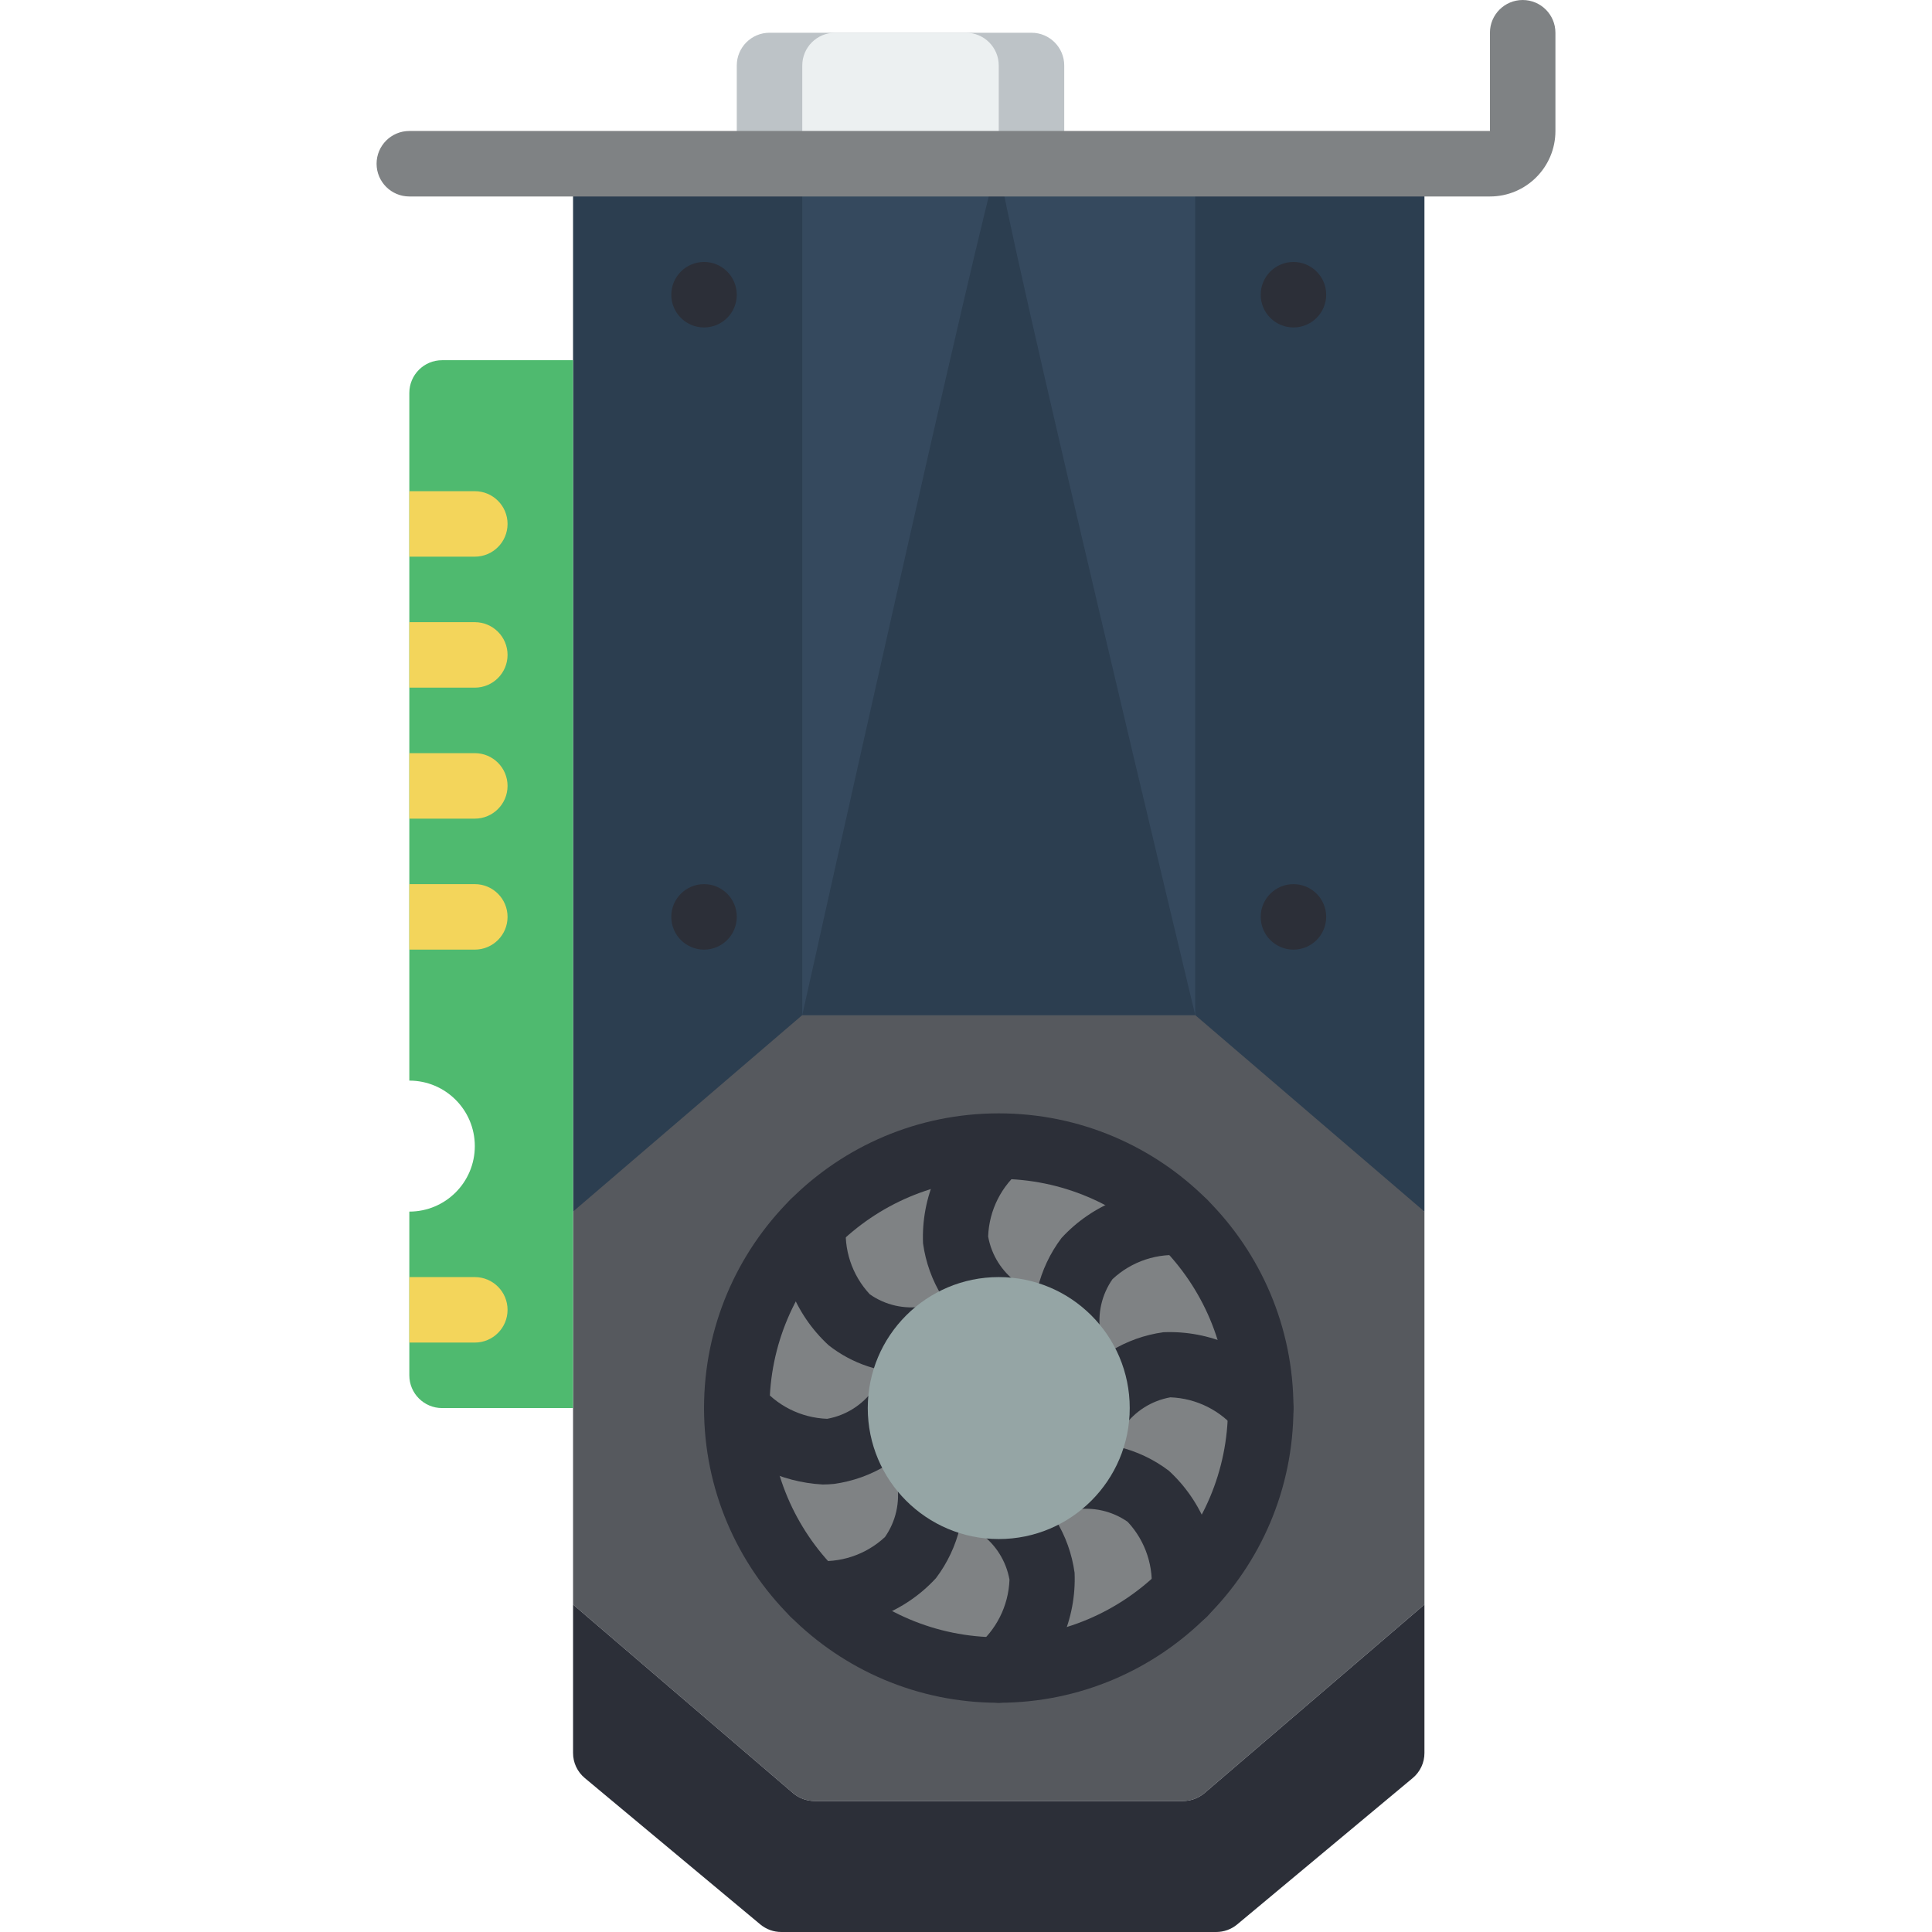 <svg height="512" viewBox="0 0 36 59" width="512" xmlns="http://www.w3.org/2000/svg"><g id="Page-1" fill="none" fill-rule="evenodd"><g id="003---Graphics-Card" fill-rule="nonzero"><path id="Shape" d="m19 5h-.035-6.965v27h14v-27z" fill="#35495e"/><path id="Shape" d="m6 5v32l7-1v-31z" fill="#2c3e50"/><path id="Shape" d="m32 5v32l-7-3v-29z" fill="#2c3e50"/><path id="Shape" d="m12 1h8c.552 0 1 .448 1 1v3h-10v-3c0-.552.448-1 1-1z" fill="#bdc3c7"/><path id="Shape" d="m14 1h4c.552 0 1 .448 1 1v3h-6v-3c0-.552.448-1 1-1z" fill="#ecf0f1"/><path id="Shape" d="m32 37v12l-6.72 5.76c-.182.153-.412.238-.65.24h-11.26c-.238-.002-.468-.087-.65-.24l-6.72-5.76v-12l7-6h12z" fill="#56595e"/><circle id="Oval" cx="10" cy="28" fill="#2c2f38" r="1"/><path id="Shape" d="m25 31h-12s5.57-25.06 5.97-26h.03c0 1 6 26 6 26z" fill="#2c3e50"/><path id="Shape" d="m32 49-0 4.53c.002.298-.131.58-.36.77l-5.36 4.47c-.18.149-.406.23-.64.23h-13.28c-.234 0-.46-.081-.64-.23l-5.36-4.47c-.229-.19-.362-.472-.36-.77l-0-4.53 6.72 5.76c.182.153.412.238.65.24h11.26c.238-.002.468-.087.65-.24z" fill="#2c2f38"/><circle id="Oval" cx="19" cy="43" fill="#7f8284" r="8"/><g fill="#2c2f38"><path id="Shape" d="m19 41c-.196-0-.388-.059-.551-.168-.963-.664-1.602-1.703-1.761-2.862-.059-1.408.535-2.765 1.609-3.677.392-.379 1.016-.374 1.402.012s.391 1.009.012 1.402c-.628.5-1.006 1.25-1.035 2.053.102.569.421 1.076.89 1.413.364.247.523.703.393 1.123-.13.42-.519.706-.959.704z"/><path id="Shape" d="m19 52c-.404-0-.769-.244-.924-.617-.155-.374-.069-.804.217-1.09.628-.5 1.006-1.25 1.035-2.053-.102-.569-.421-1.076-.89-1.413-.456-.309-.577-.929-.269-1.386.308-.457.928-.579 1.386-.273.963.664 1.602 1.703 1.761 2.862.059 1.408-.535 2.765-1.609 3.677-.187.188-.442.293-.707.293z"/><path id="Shape" d="m16.319 41.925c-.91.018-1.798-.28-2.514-.843-1.037-.955-1.576-2.334-1.462-3.739 0-.552.448-1 1-1s1 .448 1 1c-.091.798.172 1.596.72 2.183.473.332 1.058.464 1.628.37.351-.069.711.055.946.324.235.269.308.644.192.982-.116.338-.403.588-.754.657-.249.046-.502.068-.756.066z"/><path id="Shape" d="m24.657 49.657c-.552 0-1-.448-1-1 .091-.798-.172-1.596-.72-2.183-.474-.331-1.058-.464-1.628-.37-.542.097-1.061-.26-1.165-.8-.103-.537.245-1.057.781-1.167 1.151-.212 2.337.07 3.27.777 1.037.955 1.576 2.334 1.462 3.739.001.266-.104.521-.291.71-.188.188-.443.294-.709.294z"/><path id="Shape" d="m13.622 45.334c-1.284-.071-2.484-.658-3.329-1.627-.379-.392-.374-1.016.012-1.402.386-.386 1.009-.391 1.402-.012.5.628 1.25 1.006 2.053 1.035.569-.102 1.076-.421 1.413-.89.309-.456.929-.577 1.386-.269.457.308.579.928.273 1.386-.664.963-1.703 1.602-2.862 1.761-.116.012-.232.018-.348.018z"/><path id="Shape" d="m27 44c-.265-0-.52-.105-.707-.293-.501-.628-1.25-1.006-2.053-1.035-.569.102-1.076.421-1.413.89-.309.456-.929.577-1.386.269-.457-.308-.579-.928-.273-1.386.664-.963 1.703-1.602 2.862-1.761 1.408-.059 2.765.535 3.677 1.609.286.286.371.716.217 1.09-.155.374-.519.617-.924.617z"/><path id="Shape" d="m13.343 49.657c-.552 0-1-.448-1-1s.448-1 1-1c.798.091 1.596-.172 2.183-.72.331-.474.463-1.058.37-1.628-.069-.351.055-.711.324-.946.269-.235.644-.308.982-.192.338.116.588.403.657.754.211 1.151-.071 2.337-.777 3.27-.955 1.037-2.334 1.576-3.739 1.462z"/><path id="Shape" d="m21.117 41.875c-.475.001-.883-.335-.976-.8-.211-1.151.071-2.337.777-3.27.955-1.037 2.334-1.576 3.739-1.462.552 0 1 .448 1 1s-.448 1-1 1c-.798-.091-1.596.172-2.183.72-.331.474-.463 1.058-.37 1.628.1.543-.258 1.064-.8 1.165-.062.012-.124.019-.187.019z"/><circle id="Oval" cx="10" cy="9" r="1"/><circle id="Oval" cx="28" cy="9" r="1"/><circle id="Oval" cx="28" cy="28" r="1"/></g><path id="Shape" d="m1 12v21c1.105 0 2 .895 2 2s-.895 2-2 2v5c0 .552.448 1 1 1h4v-32h-4c-.552 0-1 .448-1 1z" fill="#4fba6f"/><path id="Shape" d="m34 6h-33c-.552 0-1-.448-1-1s.448-1 1-1h33v-3c0-.552.448-1 1-1s1 .448 1 1v3c0 1.105-.895 2-2 2z" fill="#7f8284"/><path id="Shape" d="m1 15h2c.552 0 1 .448 1 1s-.448 1-1 1h-2z" fill="#f3d55b"/><path id="Shape" d="m1 19h2c.552 0 1 .448 1 1s-.448 1-1 1h-2z" fill="#f3d55b"/><path id="Shape" d="m1 23h2c.552 0 1 .448 1 1s-.448 1-1 1h-2z" fill="#f3d55b"/><path id="Shape" d="m1 27h2c.552 0 1 .448 1 1s-.448 1-1 1h-2z" fill="#f3d55b"/><path id="Shape" d="m1 39h2c.552 0 1 .448 1 1s-.448 1-1 1h-2z" fill="#f3d55b"/><circle id="Oval" cx="19" cy="43" fill="#95a5a5" r="4"/><path id="Shape" d="m19 52c-4.971 0-9-4.029-9-9s4.029-9 9-9 9 4.029 9 9c-.006 4.968-4.032 8.994-9 9zm0-16c-3.866 0-7 3.134-7 7s3.134 7 7 7 7-3.134 7-7c-.004-3.864-3.136-6.996-7-7z" fill="#2c2f38"/></g></g></svg>
